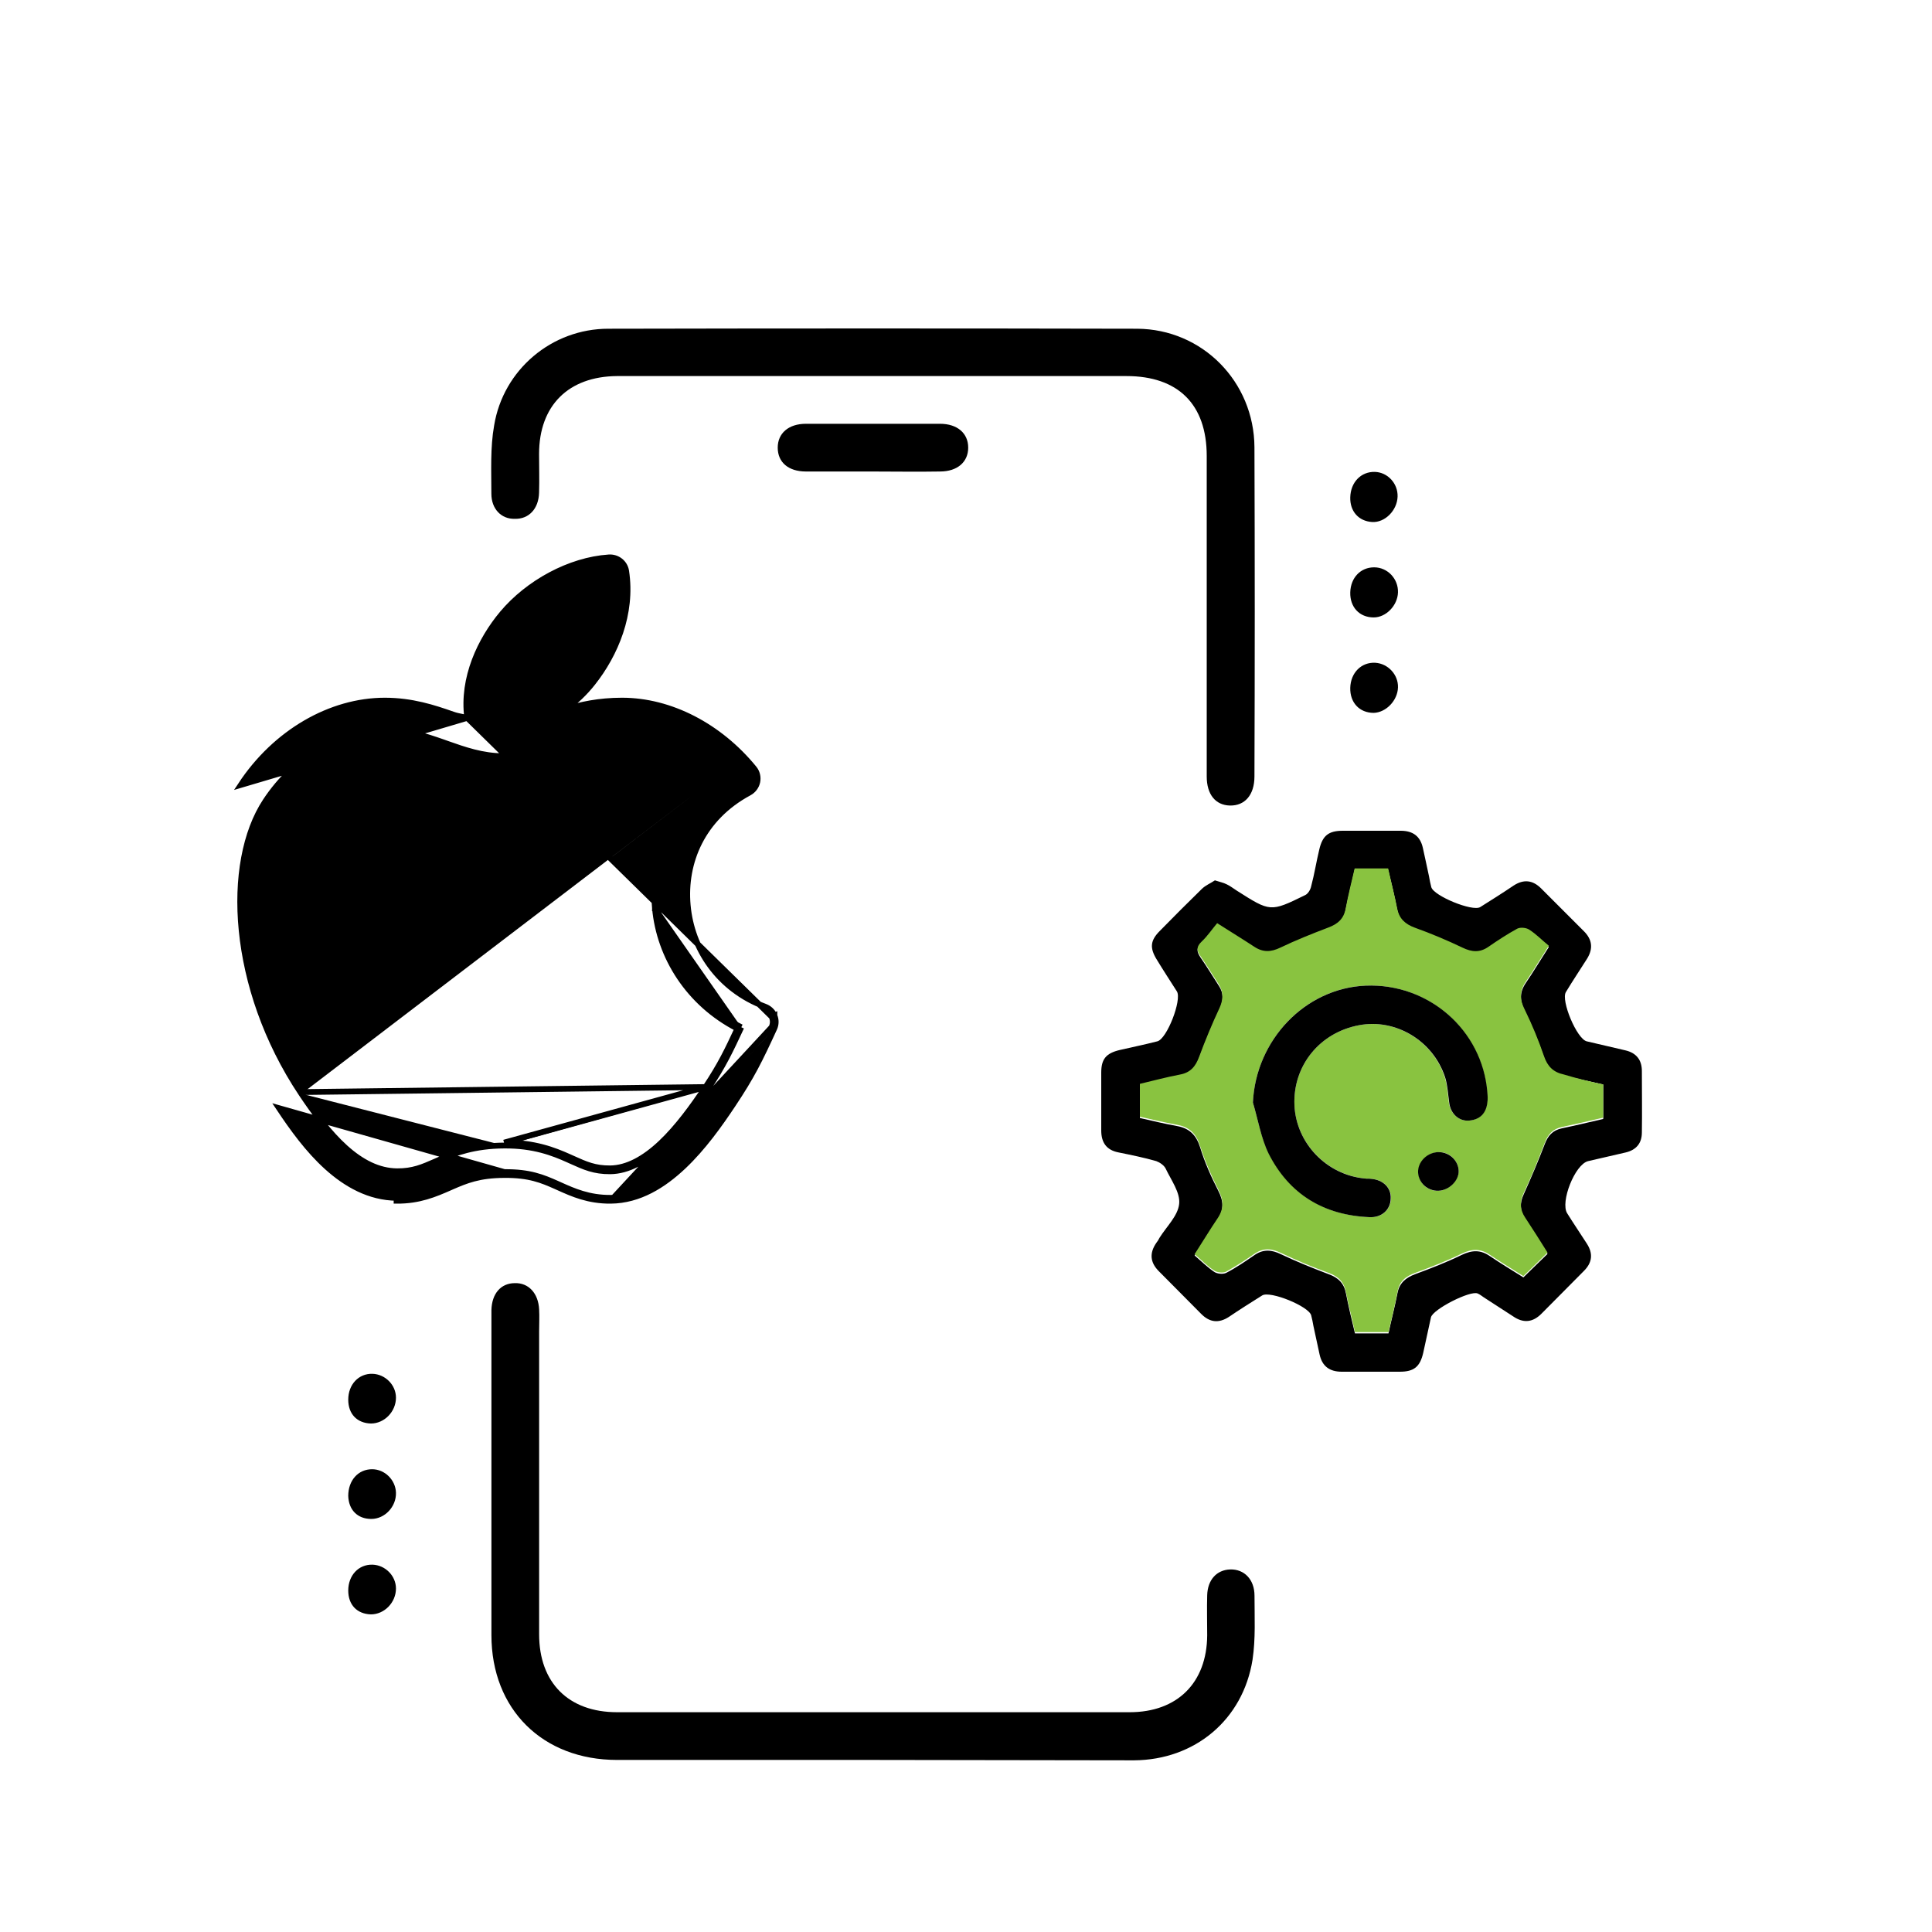 <svg width="100" height="100" viewBox="0 0 100 100" fill="none" xmlns="http://www.w3.org/2000/svg">
<path d="M45.212 19.465C40.787 19.465 36.362 19.465 31.937 19.465C29.425 19.485 27.902 20.988 27.902 23.499C27.902 24.158 27.923 24.837 27.902 25.496C27.882 26.34 27.367 26.875 26.647 26.854C25.947 26.875 25.433 26.34 25.433 25.557C25.433 24.384 25.371 23.17 25.577 22.017C26.05 19.136 28.561 17.015 31.484 17.015C40.602 16.995 49.74 16.995 58.858 17.015C62.234 17.036 64.91 19.753 64.93 23.149C64.951 28.83 64.951 34.511 64.93 40.192C64.93 41.139 64.436 41.715 63.654 41.694C62.913 41.674 62.46 41.118 62.46 40.192C62.46 34.655 62.46 29.139 62.46 23.602C62.46 20.926 60.978 19.465 58.303 19.465C53.939 19.465 49.576 19.465 45.212 19.465Z" fill="black"/>
<path d="M45.133 91.094C40.728 91.094 36.344 91.094 31.94 91.094C28.091 91.094 25.436 88.48 25.436 84.631C25.436 79.135 25.436 73.619 25.436 68.123C25.436 68.02 25.436 67.917 25.436 67.814C25.456 66.95 25.93 66.415 26.65 66.415C27.37 66.394 27.864 66.95 27.905 67.773C27.926 68.164 27.905 68.535 27.905 68.926C27.905 74.154 27.905 79.361 27.905 84.589C27.905 87.1 29.429 88.624 31.94 88.624C40.79 88.624 49.641 88.624 58.471 88.624C60.94 88.624 62.464 87.1 62.484 84.651C62.484 83.951 62.464 83.272 62.484 82.572C62.505 81.77 62.978 81.255 63.678 81.234C64.398 81.214 64.933 81.749 64.933 82.593C64.933 83.704 64.995 84.816 64.831 85.907C64.337 89.015 61.846 91.094 58.697 91.114C54.189 91.114 49.661 91.094 45.133 91.094Z" fill="black"/>
<path d="M45.112 24.405C43.98 24.405 42.848 24.405 41.716 24.405C40.811 24.405 40.255 23.932 40.255 23.17C40.255 22.429 40.811 21.935 41.716 21.935C44.022 21.935 46.347 21.935 48.653 21.935C49.558 21.935 50.114 22.429 50.114 23.17C50.114 23.911 49.558 24.405 48.653 24.405C47.479 24.426 46.306 24.405 45.112 24.405Z" fill="black"/>
<path d="M69.889 25.742C69.91 24.96 70.445 24.405 71.165 24.425C71.824 24.446 72.359 25.022 72.339 25.701C72.318 26.422 71.68 27.06 71.021 27.019C70.322 26.977 69.869 26.463 69.889 25.742Z" fill="black"/>
<path d="M69.889 30.662C69.91 29.9 70.424 29.365 71.124 29.365C71.824 29.365 72.38 29.962 72.359 30.662C72.339 31.341 71.742 31.958 71.104 31.958C70.363 31.958 69.869 31.423 69.889 30.662Z" fill="black"/>
<path d="M69.889 35.602C69.91 34.819 70.466 34.264 71.186 34.305C71.845 34.346 72.38 34.922 72.359 35.581C72.339 36.26 71.742 36.878 71.104 36.898C70.363 36.898 69.869 36.363 69.889 35.602Z" fill="black"/>
<path d="M18.025 72.446C18.025 71.664 18.561 71.087 19.281 71.108C19.94 71.129 20.495 71.684 20.495 72.343C20.495 73.063 19.898 73.681 19.199 73.681C18.478 73.66 18.025 73.187 18.025 72.446Z" fill="black"/>
<path d="M19.26 76.047C19.919 76.047 20.475 76.603 20.495 77.262C20.516 77.982 19.919 78.62 19.219 78.62C18.499 78.62 18.046 78.147 18.025 77.427C18.025 76.624 18.54 76.047 19.26 76.047Z" fill="black"/>
<path d="M18.025 82.325C18.025 81.543 18.561 80.966 19.281 80.987C19.94 81.007 20.495 81.563 20.495 82.222C20.495 82.942 19.898 83.56 19.199 83.56C18.478 83.539 18.025 83.066 18.025 82.325Z" fill="black"/>
<g clip-path="url(#clip0_1792_1085)">
<path d="M62.883 45.567C63.133 45.65 63.317 45.683 63.483 45.767C63.667 45.85 63.833 45.983 64.017 46.1C65.75 47.2 65.75 47.217 67.55 46.333C67.7 46.267 67.833 46.05 67.867 45.867C68.033 45.25 68.133 44.6 68.283 43.983C68.45 43.25 68.767 43 69.5 43C70.5 43 71.5 43 72.5 43C73.133 43 73.517 43.283 73.65 43.9C73.75 44.383 73.867 44.867 73.967 45.367C74 45.55 74.033 45.733 74.083 45.917C74.2 46.367 76.217 47.2 76.617 46.95C77.2 46.583 77.783 46.217 78.35 45.833C78.867 45.5 79.333 45.55 79.767 45.983C80.5 46.717 81.233 47.45 81.983 48.2C82.417 48.633 82.467 49.1 82.15 49.617C81.783 50.2 81.4 50.767 81.05 51.35C80.783 51.783 81.617 53.783 82.133 53.9C82.8 54.05 83.467 54.217 84.133 54.367C84.7 54.5 84.983 54.867 84.983 55.433C84.983 56.5 85 57.55 84.983 58.617C84.983 59.167 84.7 59.517 84.15 59.65C83.5 59.8 82.85 59.95 82.2 60.1C81.517 60.267 80.75 62.217 81.117 62.8C81.45 63.333 81.8 63.85 82.133 64.367C82.467 64.883 82.417 65.35 81.983 65.783C81.25 66.517 80.517 67.267 79.783 68C79.333 68.45 78.85 68.5 78.317 68.133C77.817 67.8 77.3 67.483 76.8 67.15C76.7 67.083 76.6 67 76.483 66.95C76.1 66.783 74.167 67.767 74.067 68.183C73.933 68.8 73.8 69.4 73.667 70.017C73.5 70.75 73.183 71 72.45 71C71.45 71 70.45 71 69.45 71C68.817 71 68.433 70.717 68.3 70.1C68.2 69.617 68.083 69.117 67.983 68.633C67.95 68.45 67.917 68.267 67.867 68.083C67.75 67.617 65.75 66.8 65.333 67.05C64.75 67.417 64.167 67.783 63.6 68.167C63.083 68.5 62.617 68.45 62.183 68.017C61.45 67.283 60.717 66.533 59.983 65.8C59.533 65.35 59.483 64.867 59.85 64.333C59.917 64.25 59.967 64.167 60.017 64.067C60.383 63.483 60.967 62.933 61.033 62.317C61.1 61.733 60.617 61.083 60.333 60.483C60.25 60.317 60.033 60.167 59.85 60.1C59.217 59.917 58.55 59.783 57.9 59.65C57.283 59.533 57 59.15 57 58.517C57 57.517 57 56.517 57 55.517C57 54.817 57.25 54.517 57.95 54.35C58.6 54.2 59.25 54.067 59.9 53.9C60.4 53.783 61.183 51.75 60.917 51.317C60.567 50.767 60.217 50.233 59.883 49.683C59.5 49.067 59.533 48.683 60.033 48.183C60.75 47.45 61.467 46.733 62.2 46.017C62.4 45.817 62.667 45.717 62.883 45.567ZM82.983 56.133C82.283 55.983 81.617 55.817 80.95 55.683C80.4 55.583 80.1 55.267 79.917 54.733C79.633 53.917 79.3 53.1 78.917 52.317C78.65 51.783 78.65 51.35 78.983 50.867C79.367 50.3 79.717 49.717 80.167 49.017C79.833 48.733 79.517 48.417 79.15 48.183C79 48.083 78.7 48.05 78.533 48.133C78.017 48.4 77.533 48.733 77.05 49.067C76.6 49.367 76.183 49.333 75.7 49.117C74.9 48.733 74.067 48.4 73.233 48.083C72.733 47.9 72.433 47.633 72.317 47.083C72.183 46.383 72.017 45.7 71.85 45.017C71.25 45.017 70.7 45.017 70.117 45.017C69.967 45.717 69.783 46.4 69.65 47.1C69.55 47.633 69.217 47.9 68.733 48.083C67.9 48.4 67.067 48.733 66.267 49.117C65.783 49.35 65.367 49.367 64.917 49.067C64.333 48.683 63.733 48.317 63 47.85C62.733 48.167 62.5 48.517 62.2 48.8C61.917 49.05 61.933 49.25 62.133 49.55C62.467 50.033 62.767 50.533 63.083 51.017C63.35 51.417 63.333 51.817 63.117 52.25C62.733 53.083 62.383 53.917 62.067 54.767C61.883 55.267 61.617 55.583 61.083 55.683C60.4 55.817 59.717 56 59 56.167C59 56.75 59 57.3 59 57.867C59.65 58.017 60.283 58.167 60.917 58.283C61.567 58.4 61.917 58.75 62.117 59.383C62.35 60.15 62.683 60.9 63.05 61.617C63.333 62.167 63.367 62.617 63.017 63.133C62.633 63.7 62.283 64.283 61.833 64.983C62.183 65.283 62.483 65.583 62.85 65.833C63 65.933 63.3 65.967 63.467 65.883C63.983 65.617 64.467 65.283 64.95 64.95C65.4 64.65 65.817 64.683 66.3 64.917C67.1 65.3 67.933 65.633 68.767 65.95C69.267 66.133 69.567 66.417 69.667 66.95C69.8 67.633 69.967 68.333 70.133 69.017C70.733 69.017 71.283 69.017 71.867 69.017C72.017 68.317 72.2 67.617 72.333 66.933C72.433 66.4 72.767 66.133 73.25 65.95C74.067 65.65 74.883 65.333 75.667 64.95C76.2 64.7 76.633 64.683 77.117 65.017C77.683 65.4 78.267 65.75 78.85 66.117C79.283 65.7 79.667 65.317 80.1 64.9C79.7 64.283 79.333 63.683 78.95 63.1C78.667 62.683 78.65 62.283 78.867 61.817C79.25 60.967 79.617 60.1 79.95 59.233C80.117 58.783 80.367 58.5 80.85 58.4C81.567 58.25 82.267 58.083 82.983 57.917C82.983 57.3 82.983 56.75 82.983 56.133Z" fill="black"/>
<path d="M82.983 56.133C82.983 56.75 82.983 57.283 82.983 57.85C82.267 58.017 81.55 58.183 80.85 58.333C80.367 58.433 80.117 58.717 79.95 59.167C79.617 60.033 79.267 60.9 78.867 61.75C78.65 62.217 78.667 62.617 78.95 63.033C79.333 63.617 79.717 64.217 80.1 64.833C79.683 65.25 79.283 65.633 78.85 66.05C78.267 65.683 77.683 65.333 77.117 64.95C76.633 64.617 76.183 64.633 75.667 64.883C74.883 65.267 74.067 65.583 73.25 65.883C72.75 66.067 72.433 66.317 72.333 66.867C72.2 67.567 72.033 68.25 71.867 68.95C71.283 68.95 70.733 68.95 70.133 68.95C69.983 68.25 69.8 67.567 69.667 66.883C69.567 66.35 69.267 66.067 68.767 65.883C67.933 65.583 67.1 65.233 66.3 64.85C65.817 64.617 65.4 64.583 64.95 64.883C64.467 65.217 63.983 65.533 63.467 65.817C63.317 65.9 63 65.867 62.85 65.767C62.483 65.533 62.183 65.217 61.833 64.917C62.283 64.217 62.633 63.633 63.017 63.067C63.367 62.55 63.333 62.1 63.05 61.55C62.683 60.833 62.367 60.083 62.117 59.317C61.917 58.683 61.567 58.333 60.917 58.217C60.283 58.1 59.65 57.95 59 57.8C59 57.233 59 56.667 59 56.1C59.7 55.933 60.383 55.75 61.083 55.617C61.617 55.517 61.883 55.2 62.067 54.7C62.383 53.85 62.733 53 63.117 52.183C63.317 51.75 63.333 51.35 63.083 50.95C62.767 50.467 62.467 49.967 62.133 49.483C61.933 49.2 61.917 49 62.2 48.733C62.5 48.45 62.733 48.1 63 47.783C63.733 48.25 64.333 48.617 64.917 49C65.367 49.3 65.783 49.283 66.267 49.05C67.067 48.667 67.9 48.333 68.733 48.017C69.233 47.833 69.55 47.567 69.65 47.033C69.783 46.333 69.95 45.65 70.117 44.95C70.7 44.95 71.267 44.95 71.85 44.95C72 45.65 72.183 46.333 72.317 47.017C72.417 47.55 72.733 47.833 73.233 48.017C74.067 48.317 74.9 48.667 75.7 49.05C76.183 49.283 76.6 49.317 77.05 49C77.533 48.667 78.017 48.35 78.533 48.067C78.7 47.983 79 48.017 79.15 48.117C79.517 48.35 79.817 48.667 80.167 48.95C79.717 49.65 79.367 50.233 78.983 50.8C78.65 51.283 78.65 51.733 78.917 52.25C79.3 53.033 79.633 53.833 79.917 54.667C80.1 55.2 80.4 55.5 80.95 55.617C81.617 55.817 82.283 55.983 82.983 56.133ZM64.85 57.067C65.117 57.95 65.267 58.9 65.683 59.717C66.75 61.817 68.55 62.9 70.9 63C71.533 63.033 71.967 62.617 72 62.05C72.017 61.483 71.617 61.067 70.983 61.017C70.883 61 70.767 61.017 70.667 61C68.683 60.817 67.083 59.167 67 57.2C66.917 55.167 68.3 53.45 70.333 53.067C72.233 52.7 74.183 53.883 74.783 55.767C74.917 56.2 74.933 56.667 75 57.117C75.083 57.65 75.533 58.05 76.033 58C76.583 57.95 76.9 57.633 76.967 57.083C76.983 56.9 76.983 56.7 76.967 56.517C76.7 53.3 73.933 50.883 70.667 51.017C67.55 51.15 65 53.833 64.85 57.067ZM75.5 60.6C75.483 60.067 75.017 59.617 74.483 59.633C73.883 59.65 73.383 60.15 73.417 60.7C73.45 61.25 73.9 61.667 74.467 61.633C74.983 61.617 75.5 61.117 75.5 60.6Z" fill="#89C340"/>
<path d="M64.85 57.067C65 53.833 67.55 51.15 70.683 51.017C73.933 50.883 76.716 53.3 76.983 56.517C77 56.7 77.016 56.9 76.983 57.083C76.916 57.633 76.6 57.95 76.05 58C75.533 58.05 75.1 57.667 75.016 57.117C74.95 56.667 74.933 56.2 74.8 55.767C74.183 53.867 72.233 52.7 70.333 53.067C68.3 53.45 66.916 55.167 67 57.2C67.083 59.167 68.666 60.817 70.65 61C70.75 61.017 70.866 61 70.966 61.017C71.6 61.067 72.016 61.483 71.983 62.05C71.966 62.617 71.516 63.033 70.883 63C68.516 62.9 66.733 61.817 65.666 59.717C65.266 58.9 65.116 57.95 64.85 57.067Z" fill="black"/>
<path d="M75.5 60.6C75.517 61.117 75 61.617 74.45 61.633C73.9 61.65 73.433 61.233 73.4 60.7C73.367 60.133 73.883 59.633 74.467 59.633C75.017 59.633 75.483 60.067 75.5 60.6Z" fill="black"/>
</g>
<path d="M24.184 37.157C23.913 35.08 24.874 33.11 25.996 31.763L25.997 31.763C27.331 30.169 29.486 28.987 31.51 28.852C31.948 28.82 32.343 29.125 32.41 29.559L32.41 29.56C32.746 31.778 31.84 33.878 30.678 35.346C30.272 35.861 29.782 36.328 29.231 36.73C30.037 36.475 30.996 36.264 32.197 36.264C34.694 36.264 37.232 37.576 39.03 39.777L39.031 39.778C39.188 39.972 39.247 40.227 39.197 40.469L39.197 40.471C39.144 40.713 38.988 40.918 38.767 41.036C36.352 42.339 35.396 44.631 35.596 46.862C35.795 49.095 37.176 51.204 39.599 52.106L39.599 52.106C39.816 52.187 39.992 52.353 40.082 52.566M24.184 37.157L39.944 52.625M24.184 37.157C24.111 37.141 24.04 37.127 23.97 37.114C23.952 37.11 23.934 37.107 23.916 37.103C23.757 37.073 23.603 37.04 23.435 36.981L23.435 36.981C22.46 36.639 21.327 36.264 19.918 36.264C17.115 36.264 14.26 37.904 12.465 40.627L24.184 37.157ZM40.082 52.566C40.082 52.566 40.083 52.566 40.083 52.567L39.944 52.625M40.082 52.566C40.082 52.566 40.082 52.565 40.082 52.565L39.944 52.625M40.082 52.566C40.175 52.78 40.172 53.023 40.075 53.233M39.944 52.625C40.021 52.8 40.018 52.998 39.939 53.17M40.075 53.233L39.939 53.17M40.075 53.233C39.316 54.885 38.917 55.699 37.926 57.185L37.926 57.185C37.239 58.215 36.399 59.4 35.375 60.369C34.352 61.335 33.099 62.138 31.609 62.15M40.075 53.233C40.075 53.233 40.075 53.233 40.075 53.233L39.939 53.17M39.939 53.17L31.609 62.15M31.609 62.15L31.608 62M31.609 62.15L37.802 57.102C37.115 58.13 36.283 59.304 35.272 60.26C34.26 61.215 33.042 61.989 31.608 62M31.609 62.15C31.609 62.15 31.609 62.15 31.609 62.15L31.608 62M31.609 62.15C30.454 62.16 29.631 61.79 28.933 61.476C28.88 61.453 28.828 61.429 28.777 61.406C28.05 61.083 27.394 60.807 26.113 60.818L26.112 60.818L26.112 60.818H26.112H26.111H26.111H26.111H26.111H26.111H26.111H26.111H26.111H26.111H26.111H26.111H26.111H26.111H26.111H26.111H26.111H26.111H26.111H26.111H26.111H26.111H26.11H26.11H26.11H26.11H26.11H26.11H26.11H26.11H26.11H26.11H26.11H26.11H26.11H26.11H26.11H26.11H26.11H26.11H26.11H26.11H26.11H26.11H26.11H26.11H26.109H26.109H26.109H26.109H26.109H26.109H26.109H26.109H26.109H26.109H26.109H26.109H26.109H26.109H26.109H26.109H26.109H26.109H26.109H26.109H26.108H26.108H26.108H26.108H26.108H26.108H26.108H26.108H26.108H26.108H26.108H26.108H26.108H26.108H26.108H26.108H26.108H26.108H26.108H26.108H26.108H26.108H26.108H26.108H26.108H26.107H26.107H26.107H26.107H26.107H26.107H26.107H26.107H26.107H26.107H26.107H26.107H26.107H26.107H26.107H26.107H26.107H26.107H26.107H26.107H26.107H26.107H26.107H26.107H26.106H26.106H26.106H26.106H26.106H26.106H26.106H26.106H26.106H26.106H26.106H26.106H26.106H26.106H26.106H26.106H26.106H26.106H26.106H26.106H26.106H26.105H26.105H26.105H26.105H26.105H26.105H26.105H26.105H26.105H26.105H26.105H26.105H26.105H26.105H26.105H26.105H26.105H26.105H26.105H26.105H26.105H26.105H26.105H26.105H26.105H26.105H26.105H26.104H26.104H26.104H26.104H26.104H26.104H26.104H26.104H26.104H26.104H26.104H26.104H26.104H26.104H26.104H26.104H26.104H26.104H26.104H26.104H26.104H26.104H26.104H26.104H26.104H26.103H26.103H26.103H26.103H26.103H26.103H26.103H26.103H26.103H26.103H26.103H26.103H26.103H26.103H26.103H26.103H26.103H26.103H26.103H26.103H26.103H26.103H26.102H26.102H26.102H26.102H26.102H26.102H26.102H26.102H26.102H26.102H26.102H26.102H26.102H26.102H26.102H26.102H26.102H26.102H26.102H26.102H26.102H26.102H26.102H26.102H26.102H26.102H26.102H26.101H26.101H26.101H26.101H26.101H26.101H26.101H26.101H26.101H26.101H26.101H26.101H26.101H26.101H26.101H26.101H26.101H26.101H26.101H26.101H26.101H26.101H26.101H26.101H26.101H26.1H26.1H26.1H26.1H26.1H26.1H26.1H26.1H26.1H26.1H26.1H26.1H26.1H26.1H26.1H26.1H26.1H26.1H26.1H26.1H26.1H26.1H26.1H26.099H26.099H26.099H26.099H26.099H26.099H26.099H26.099H26.099H26.099H26.099H26.099H26.099H26.099H26.099H26.099H26.099H26.099H26.099H26.099H26.099H26.099H26.099H26.099H26.099H26.099H26.099H26.098H26.098H26.098H26.098H26.098H26.098H26.098H26.098H26.098H26.098H26.098H26.098H26.098H26.098H26.098H26.098H26.098H26.098H26.098H26.098H26.098H26.098H26.098H26.098H26.098H26.097H26.097H26.097H26.097H26.097H26.097H26.097H26.097H26.097H26.097H26.097H26.097H26.097H26.097H26.097H26.097H26.097H26.097H26.097H26.097H26.097H26.097H26.096H26.096H26.096H26.096H26.096H26.096H26.096H26.096H26.096H26.096H26.096H26.096H26.096H26.096H26.096H26.096H26.096H26.096H26.096H26.096H26.096H26.096H26.096H26.096H26.096H26.096H26.095H26.095H26.095H26.095H26.095H26.095H26.095H26.095H26.095H26.095H26.095H26.095H26.095H26.095H26.095H26.095H26.095H26.095H26.095H26.095H26.095H26.095H26.095H26.095H26.094H26.094H26.094H26.094H26.094H26.094H26.094H26.094H26.094H26.094H26.094H26.094H26.094H26.094H26.094H26.094H26.094H26.094H26.094H26.094H26.094H26.093H26.093H26.093H26.093H26.093H26.093H26.093H26.093H26.093H26.093H26.093H26.093H26.093H26.093H26.093H26.093H26.093H26.093H26.093H26.093H26.093H26.093H26.093H26.093H26.093H26.092H26.092H26.092H26.092H26.092H26.092H26.092H26.092H26.092H26.092H26.092H26.092H26.092H26.092H26.092H26.092H26.092H26.092H26.092H26.091H26.091H26.091H26.091H26.091H26.091H26.091H26.091H26.091H26.091H26.091H26.091H26.091H26.091H26.091H26.091H26.091H26.091H26.091H26.091H26.091H26.091H26.09H26.09C24.803 60.823 24.124 61.104 23.38 61.428C23.341 61.445 23.302 61.462 23.263 61.48C22.54 61.796 21.701 62.163 20.527 62.15C20.527 62.15 20.527 62.15 20.527 62.15L20.528 62C19.122 61.986 17.922 61.304 16.93 60.41C15.938 59.516 15.133 58.391 14.444 57.359L26.112 60.668C27.423 60.657 28.102 60.942 28.838 61.269C28.889 61.292 28.941 61.315 28.993 61.339C29.691 61.652 30.486 62.01 31.608 62M36.646 56.35C35.978 57.351 35.184 58.447 34.312 59.271C33.44 60.096 32.516 60.617 31.586 60.625C30.756 60.632 30.258 60.407 29.574 60.099C29.519 60.075 29.463 60.049 29.405 60.023C28.631 59.677 27.63 59.279 26.09 59.293M36.646 56.35C37.45 55.141 37.813 54.362 38.358 53.194L38.369 53.17M36.646 56.35L36.521 56.267C36.521 56.267 36.521 56.267 36.521 56.266M36.646 56.35L36.521 56.266M38.369 53.17C35.825 51.919 34.277 49.515 34.05 46.983M38.369 53.17L38.303 53.305C38.258 53.283 38.215 53.261 38.171 53.239M38.369 53.17L38.233 53.107L38.222 53.129C38.205 53.166 38.188 53.203 38.171 53.239M34.05 46.983C33.828 44.522 34.901 41.985 37.198 40.325C37.163 40.289 37.128 40.252 37.092 40.217M34.05 46.983L33.901 46.997C33.901 46.997 33.901 46.996 33.901 46.996M34.05 46.983L33.901 46.996M37.092 40.217C37.133 40.187 37.174 40.158 37.216 40.129C35.744 38.641 33.903 37.788 32.197 37.788C30.858 37.788 29.958 38.078 29.056 38.411C28.961 38.446 28.866 38.482 28.771 38.518C27.957 38.824 27.11 39.142 26.068 39.142C24.974 39.142 24.032 38.809 23.142 38.495C23.063 38.467 22.984 38.439 22.906 38.411C21.946 38.076 21.044 37.788 19.918 37.788C17.739 37.788 15.289 39.123 13.746 41.462C11.641 44.647 11.935 51.108 15.599 56.608M37.092 40.217C34.765 41.907 33.675 44.488 33.901 46.996M37.092 40.217C35.645 38.762 33.848 37.938 32.197 37.938C30.884 37.938 30.003 38.222 29.108 38.552C29.014 38.587 28.919 38.623 28.824 38.658C28.012 38.964 27.139 39.292 26.068 39.292C24.947 39.292 23.981 38.95 23.094 38.637C23.014 38.609 22.935 38.581 22.856 38.553C21.898 38.218 21.017 37.938 19.918 37.938C17.797 37.938 15.39 39.241 13.871 41.545L13.871 41.545C12.844 43.099 12.392 45.472 12.659 48.152C12.925 50.828 13.906 53.795 15.724 56.524M15.599 56.608C16.265 57.604 17.025 58.64 17.868 59.4C18.71 60.16 19.596 60.617 20.55 60.625C21.368 60.632 21.868 60.412 22.539 60.117C22.608 60.087 22.679 60.055 22.753 60.023C23.538 59.682 24.552 59.301 26.09 59.293M15.599 56.608L15.724 56.524C15.724 56.524 15.724 56.524 15.724 56.524M15.599 56.608L15.724 56.524M26.09 59.293L26.089 59.143C26.089 59.143 26.089 59.143 26.089 59.143M26.09 59.293L26.089 59.143C26.089 59.143 26.089 59.143 26.089 59.143M26.089 59.143C27.66 59.129 28.683 59.536 29.466 59.886C29.523 59.912 29.579 59.937 29.633 59.961C30.317 60.27 30.788 60.482 31.584 60.475H31.585C32.459 60.467 33.348 59.976 34.209 59.162C35.069 58.35 35.854 57.267 36.521 56.266M26.089 59.143L36.521 56.266M36.521 56.266C37.294 55.106 37.655 54.346 38.171 53.239M36.521 56.266L15.724 56.524M38.171 53.239C35.658 51.947 34.128 49.536 33.901 46.996M30.619 30.832C30.536 32.12 30.072 33.365 29.331 34.301L29.331 34.301C28.555 35.284 27.265 35.985 25.985 36.233C26.052 34.991 26.561 33.722 27.317 32.815C28.105 31.876 29.393 31.177 30.619 30.832Z" fill="black" stroke="black" stroke-width="0.3"/>
<defs>
<clipPath id="clip0_1792_1085">
<rect width="28" height="28" fill="white" transform="translate(57 43)"/>
</clipPath>
</defs>
</svg>
